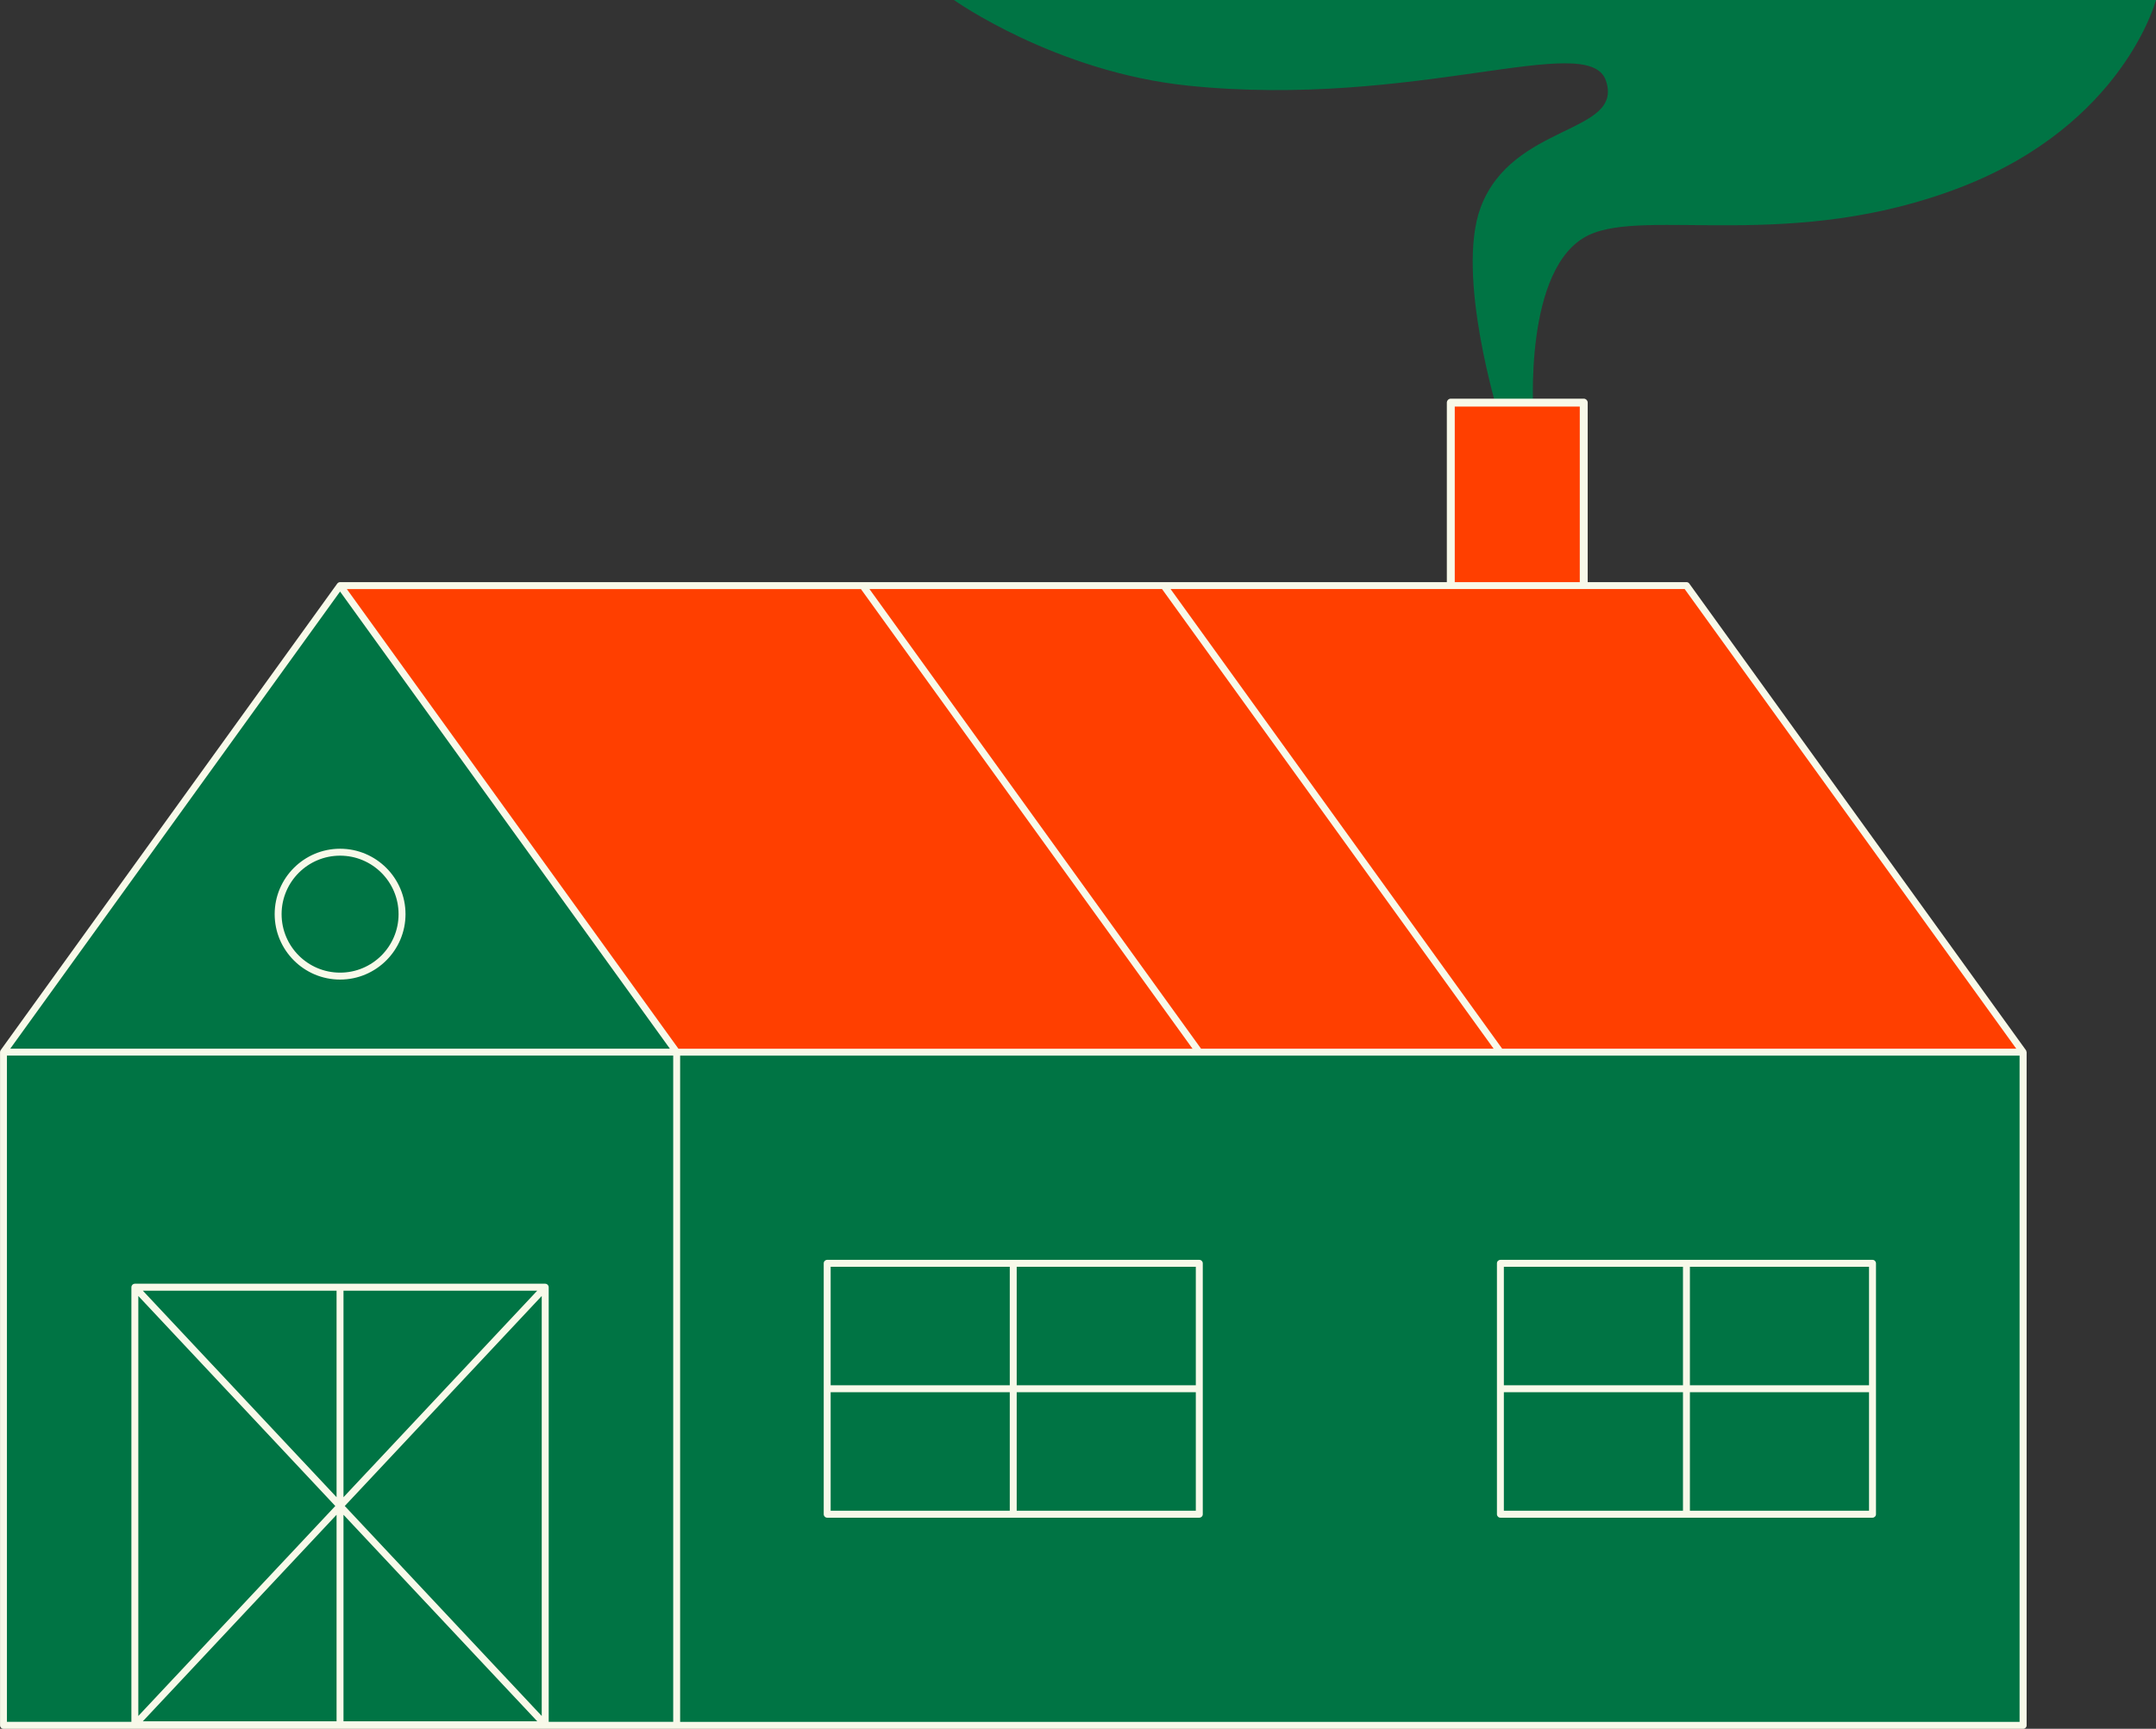 <?xml version="1.0" encoding="UTF-8"?>
<svg id="Layer_1" data-name="Layer 1" xmlns="http://www.w3.org/2000/svg" viewBox="0 0 544.44 436.59">
  <rect x="0" y="0" width="544.44" height="436.59" fill="#333333" stroke="none"/>
  <defs>
    <style>
      .cls-1 {
        fill: #f8f9e9;
      }

      .cls-1, .cls-2, .cls-3 {
        stroke-width: 0px;
      }

      .cls-2 {
        fill: #ff3f00;
      }

      .cls-3 {
        fill: #007444;
      }
    </style>
  </defs>
  <polygon class="cls-3" points="510.87 265.71 170.88 265.71 170.88 265.71 85.88 147.89 .88 265.71 .88 435.71 170.88 435.71 170.88 435.71 510.87 435.71 510.87 265.71"/>
  <rect class="cls-3" x="34.06" y="325.08" width="103.63" height="110.49"/>
  <path class="cls-1" d="m85.88,247.38c-9.11,0-16.52-7.41-16.52-16.52s7.41-16.52,16.52-16.52,16.52,7.41,16.52,16.52-7.41,16.52-16.52,16.52Zm0-31.29c-8.14,0-14.77,6.62-14.77,14.77s6.62,14.77,14.77,14.77,14.77-6.62,14.77-14.77-6.62-14.77-14.77-14.77Z"/>
  <path class="cls-1" d="m472.85,318.16h-93.96c-.48,0-.88.39-.88.88v63.36c0,.48.39.88.88.88h93.96c.48,0,.88-.39.88-.88v-63.36c0-.48-.39-.88-.88-.88Zm-.88,31.68h-45.23v-29.93h45.23v29.93Zm-46.98-29.93v29.93h-45.23v-29.93h45.23Zm-45.23,31.68h45.23v29.93h-45.23v-29.93Zm46.98,29.93v-29.93h45.23v29.93h-45.23Z"/>
  <path class="cls-1" d="m302.85,318.16h-93.96c-.48,0-.88.39-.88.88v63.36c0,.48.39.88.88.88h93.96c.48,0,.88-.39.88-.88v-63.36c0-.48-.39-.88-.88-.88Zm-.88,31.68h-45.23v-29.93h45.23v29.93Zm-46.98-29.93v29.93h-45.23v-29.93h45.23Zm-45.23,31.68h45.23v29.93h-45.23v-29.93Zm46.98,29.93v-29.93h45.23v29.93h-45.23Z"/>
  <path class="cls-3" d="m378.45,104.8s-10.94-35.32-4.56-52.4c8-21.42,36.25-18.49,31.64-32.04-4.35-12.79-48.11,7.16-105.43,1.28-33.65-3.46-59.21-21.64-59.21-21.64h303.54s-8.13,31.35-49.25,47.27c-42.58,16.48-79.5,5.13-94.05,12.13-16.59,7.98-13.89,45.4-13.89,45.4h-8.79Z"/>
  <polygon class="cls-2" points="425.87 147.89 399.94 147.89 399.94 101.69 366.37 101.69 366.37 147.89 85.88 147.89 170.88 265.71 510.87 265.71 425.87 147.89"/>
  <path class="cls-1" d="m511.74,265.68c0-.1-.02-.2-.06-.3,0-.02-.02-.04-.03-.06-.02-.04-.04-.09-.07-.13l-85-117.82c-.16-.23-.43-.36-.71-.36h-24.94v-45.33c0-.54-.46-1-1-1h-33.57c-.54,0-1,.46-1,1v45.33H85.88c-.27,0-.52.13-.69.34,0,0-.02.01-.02.02L.17,265.2s-.05.09-.07.13c0,.02-.02.04-.03.06-.04.1-.06.2-.06.3,0,0,0,.02,0,.03v170c0,.48.39.88.88.88h510c.48,0,.88-.39.88-.88v-170s0-.02,0-.03Zm-144.38-133.51v-29.49h31.57v44.33h-31.57v-14.84Zm58.06,16.59l83.73,116.07h-129.82l-83.73-116.07h129.82Zm-131.98,0l83.73,116.07h-73.88l-83.73-116.07h73.88Zm-207.57.62l36.32,50.35,46.97,65.1H2.59l83.29-115.45Zm-.88,285.31h-48.92l48.92-52.15v52.15Zm-50.06-1.34v-106.06l49.74,53.03-49.74,53.03Zm50.06-55.25l-48.92-52.15h48.92v52.15Zm1.75,56.59v-52.15l48.92,52.15h-48.92Zm50.06-1.34l-49.74-53.03,49.74-53.03v106.06Zm-50.06-55.25v-52.15h48.92l-48.92,52.15Zm83.25,56.72h-31.43v-109.75s0,0,0-.01c0-.07-.02-.14-.04-.22-.01-.04-.01-.08-.03-.12-.02-.04-.05-.07-.07-.1-.04-.06-.07-.13-.13-.18,0,0,0,0,0-.01-.03-.03-.07-.04-.11-.07-.06-.04-.11-.08-.17-.11-.06-.02-.13-.03-.2-.04-.04,0-.08-.03-.13-.03H34.06s-.08.02-.13.03c-.07,0-.13.01-.2.04-.06.03-.12.07-.17.11-.04.02-.08.04-.11.07,0,0,0,0,0,.01-.05.05-.09.11-.13.18-.02.04-.05.07-.07.1-.02.04-.02.08-.03.12-.02.07-.04.14-.04.22,0,0,0,0,0,.01v109.75H1.75v-168.25h168.25v168.25ZM87.59,148.77h129.82l83.73,116.07h-129.82l-83.73-116.07Zm422.41,286.07H171.75v-168.25h338.24v168.25Z"/>
</svg>